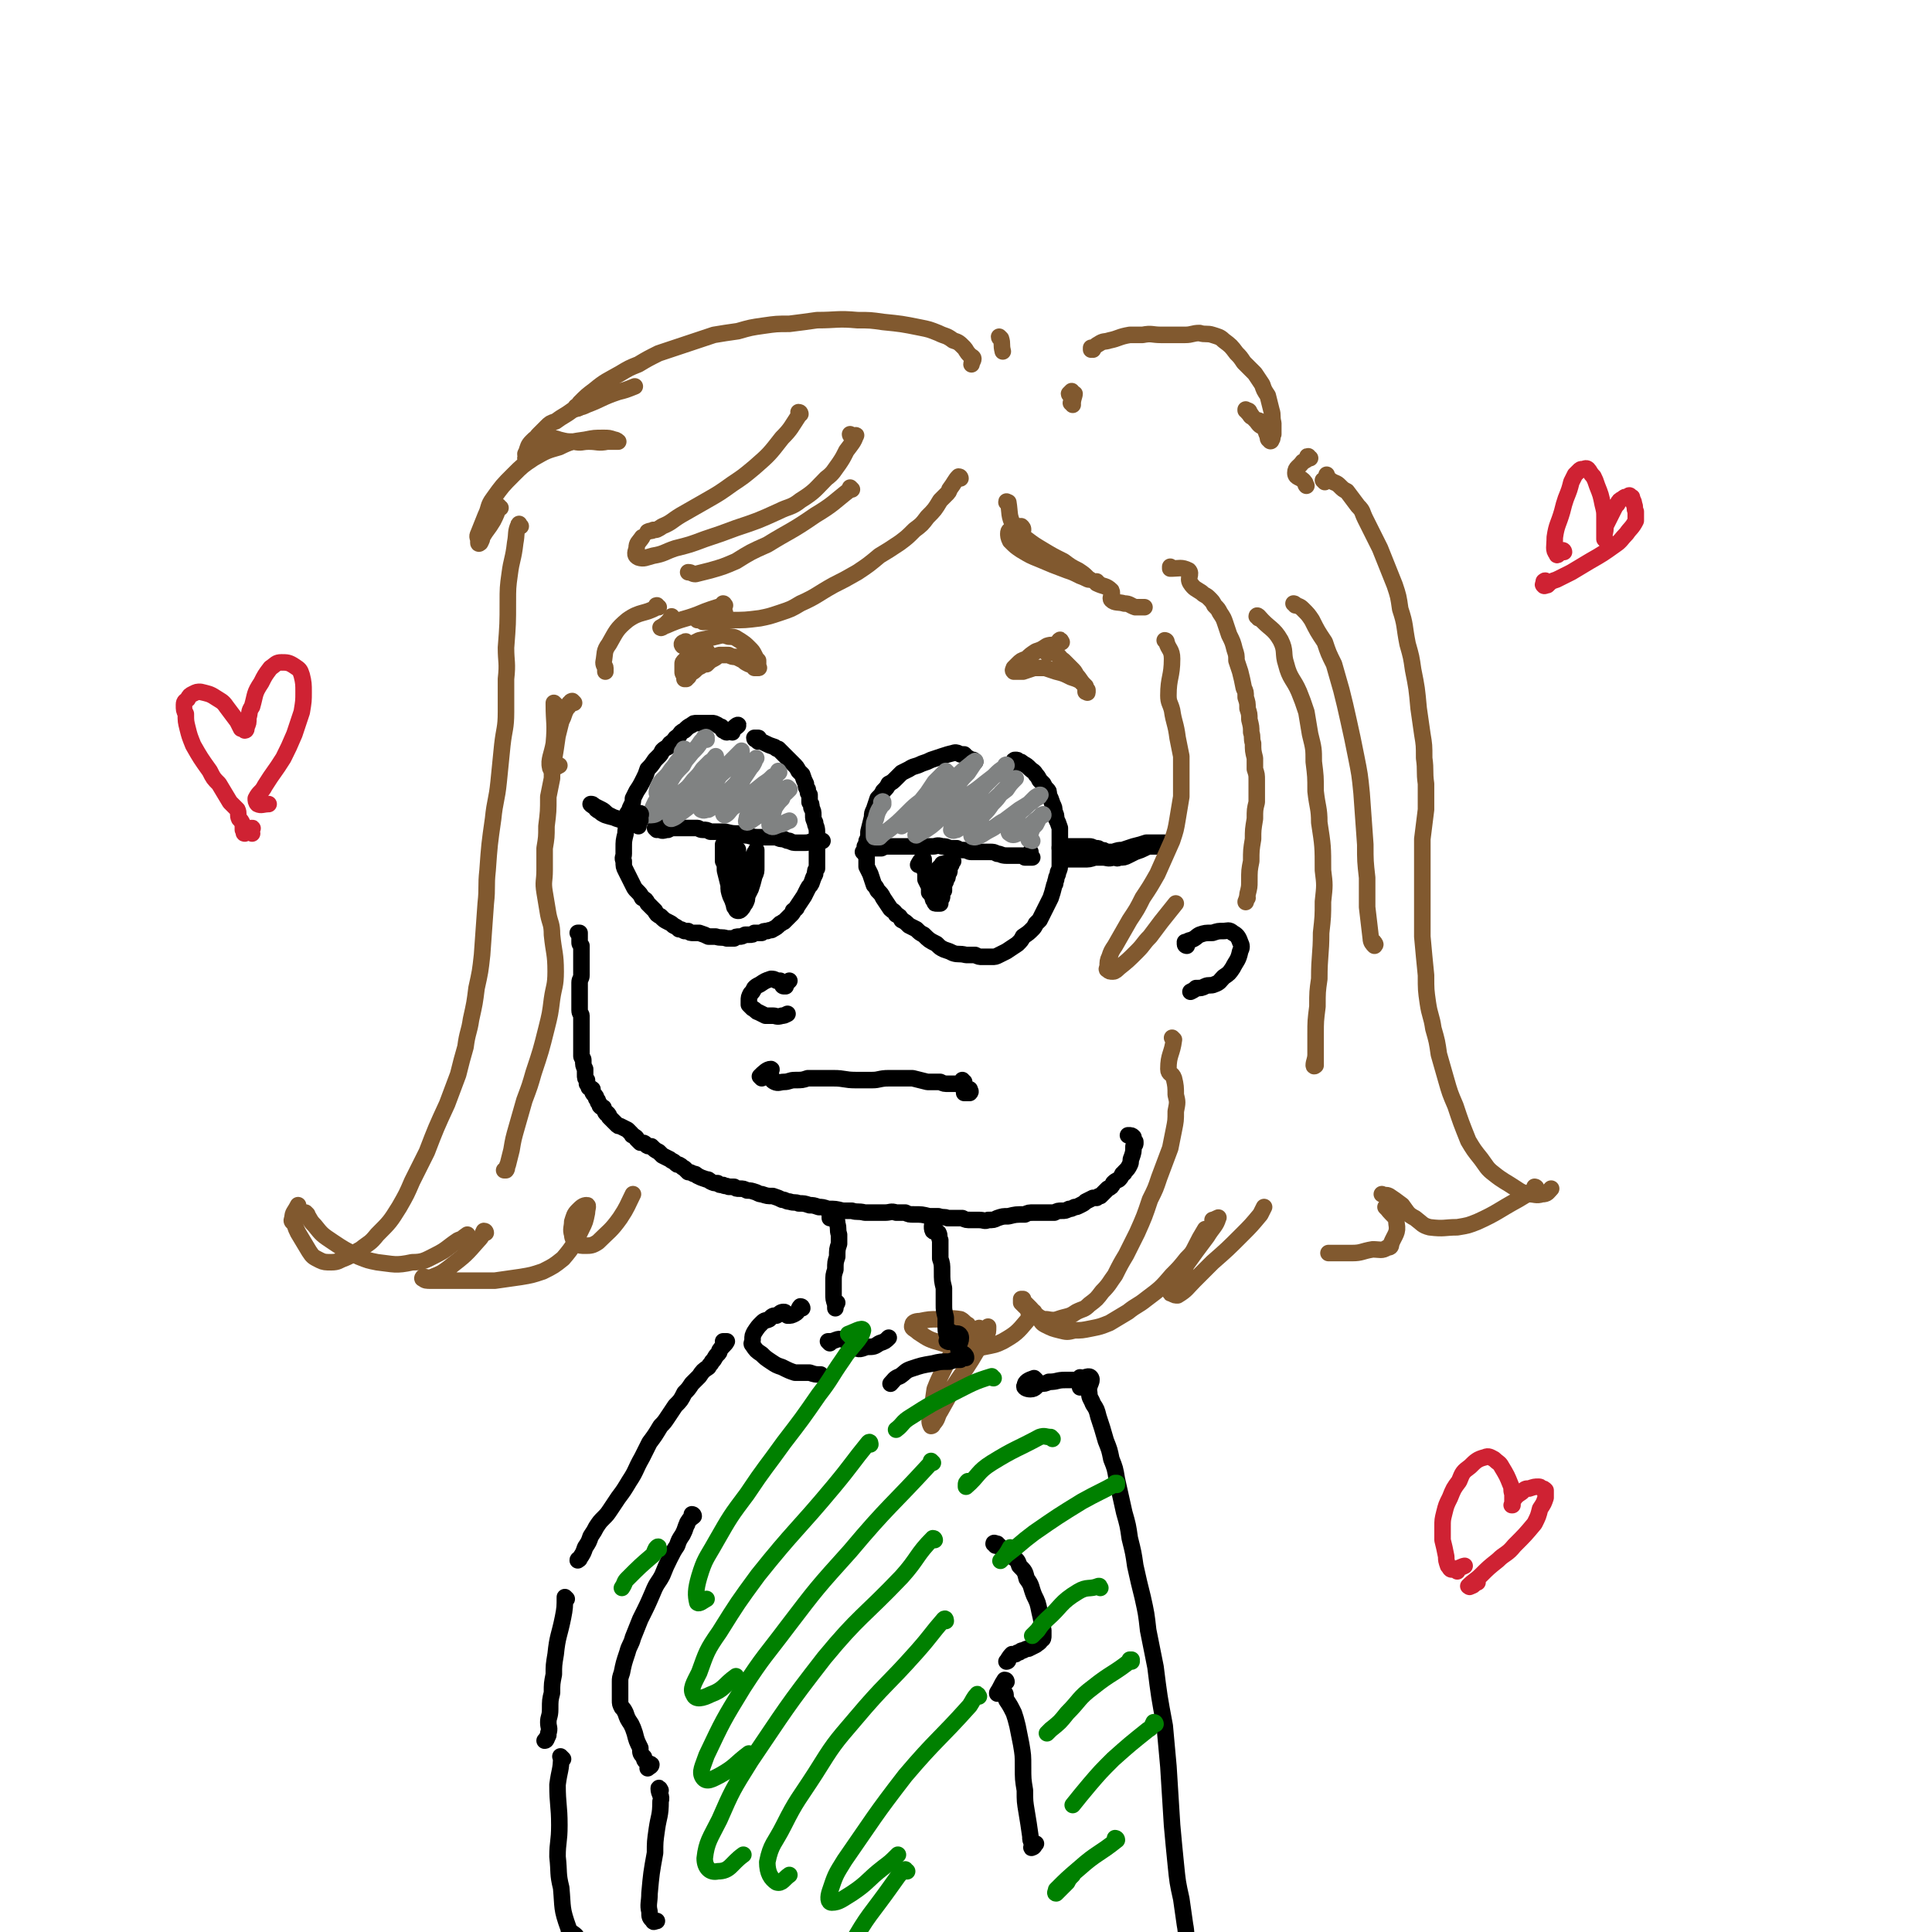 <svg viewBox='0 0 1050 1050' version='1.1' xmlns='http://www.w3.org/2000/svg' xmlns:xlink='http://www.w3.org/1999/xlink'><g fill='none' stroke='rgb(0,0,0)' stroke-width='9' stroke-linecap='round' stroke-linejoin='round'><path d='M530,414c0,0 -1,-1 -1,-1 0,0 0,0 0,0 0,0 0,0 0,0 -1,1 -1,1 -1,0 -1,0 -1,0 -1,0 -1,-1 0,-1 -1,-1 -1,-1 -1,-1 -2,-2 -1,0 -1,0 -2,0 -2,-1 -2,-1 -3,-1 -4,1 -4,1 -7,2 -3,1 -3,1 -6,2 -2,1 -2,1 -5,2 -4,2 -4,1 -7,3 -2,1 -2,1 -4,2 -2,2 -2,2 -3,3 -2,2 -2,2 -4,3 -1,2 -1,2 -3,4 -1,2 -1,2 -3,4 -1,3 -1,3 -2,6 -1,2 -1,2 -1,4 -1,4 -1,4 -2,8 0,3 0,3 -1,5 0,3 0,3 0,5 -1,2 -1,2 0,4 0,3 0,3 0,5 1,2 1,2 2,4 1,3 1,3 2,6 1,1 1,1 2,3 2,2 2,2 3,4 2,3 2,3 4,6 1,1 2,1 3,3 2,1 2,1 3,3 2,1 2,1 4,3 2,1 2,1 4,2 2,2 2,2 4,3 3,3 3,3 7,5 2,2 2,2 4,3 3,1 3,1 5,2 3,1 3,0 7,1 2,0 2,0 5,0 2,1 2,1 4,1 2,0 2,0 5,0 2,0 2,0 4,-1 2,-1 2,-1 4,-2 3,-2 3,-2 6,-4 2,-2 2,-2 3,-4 3,-2 3,-2 5,-4 1,-1 1,-1 2,-3 1,-1 1,-1 2,-2 1,-2 1,-2 2,-4 1,-2 1,-2 2,-4 1,-2 1,-2 2,-4 1,-3 1,-3 2,-7 1,-1 0,-1 1,-3 0,-2 1,-2 1,-4 1,-2 1,-2 1,-5 0,-2 0,-2 0,-4 0,-2 0,-2 0,-4 0,-2 0,-2 0,-4 0,-2 0,-2 0,-4 0,-1 0,-1 0,-3 -1,-3 -1,-3 -2,-5 0,-2 0,-2 -1,-4 0,-2 0,-2 -1,-4 -1,-3 -1,-3 -2,-5 0,-2 0,-2 -1,-3 -1,-1 -1,-1 -2,-3 -1,-1 -1,-1 -2,-2 -1,-2 -1,-2 -2,-3 -1,-2 -2,-2 -3,-3 -2,-2 -2,-2 -4,-3 -1,-1 -1,-1 -2,-1 -1,-1 -1,-1 -2,-1 -1,0 -1,0 -1,1 0,0 1,-1 1,-1 1,1 0,1 0,2 '/><path d='M471,461c0,0 0,0 -1,-1 0,0 1,1 1,1 0,1 -2,2 -2,2 2,0 3,-1 5,-2 1,0 1,0 3,0 1,0 1,0 2,0 2,-1 2,-1 4,-1 1,0 1,0 3,0 1,0 1,0 3,0 3,0 3,0 6,0 2,0 2,0 4,0 4,0 4,0 8,0 2,0 2,-1 5,0 2,0 2,0 4,1 2,0 2,0 4,0 2,1 2,1 4,1 2,0 2,1 4,1 2,0 2,0 4,0 3,0 3,0 6,0 2,0 2,0 4,1 2,0 2,1 5,1 1,0 1,0 2,0 2,0 2,0 3,0 1,0 1,0 3,0 1,0 1,0 2,1 1,0 1,0 2,0 1,0 1,0 2,0 0,0 0,0 0,0 -1,0 -1,0 -1,0 0,-1 0,-2 0,-3 '/><path d='M502,468c0,0 -1,-1 -1,-1 -1,1 -2,3 -2,3 1,0 1,-2 3,-3 0,0 0,0 0,0 0,0 0,0 0,1 0,0 0,0 0,1 0,1 -1,1 0,1 0,1 0,1 0,2 1,2 1,2 1,3 0,1 0,1 0,3 1,2 1,2 2,4 0,2 0,2 0,3 1,1 1,1 2,3 0,1 0,1 1,2 0,1 0,1 1,1 0,0 0,0 1,0 0,0 0,0 1,0 0,0 0,-1 0,-1 0,-1 0,-1 0,-1 1,-1 1,-1 1,-2 0,-2 0,-2 1,-3 0,-1 0,-1 0,-2 0,-1 0,-1 1,-3 0,0 0,0 0,-1 1,-1 1,-1 1,-2 0,-1 0,-1 0,-1 1,-1 1,-1 1,-2 0,-1 0,-1 0,-2 0,0 0,0 1,-1 0,0 0,0 0,0 0,-1 0,-1 1,-2 '/><path d='M515,470c0,0 0,-1 -1,-1 -2,1 -3,2 -4,4 0,1 0,2 1,3 1,1 2,-1 3,0 0,0 0,0 0,1 0,0 0,0 0,0 0,0 0,0 0,0 -1,0 -1,-1 -1,-1 0,-1 0,-1 0,-2 0,-1 0,-1 0,-2 0,-1 0,-1 0,-2 -1,0 -1,-1 -1,0 -1,1 -1,1 -2,2 -1,2 -1,2 -2,3 0,2 0,2 -1,3 0,0 0,0 0,0 1,-1 1,-1 1,-2 0,0 0,0 -1,0 '/><path d='M398,398c0,0 -1,0 -1,-1 2,-1 5,-3 4,-3 -1,0 -3,3 -6,4 -1,0 -1,-1 -2,-1 0,-1 0,-1 -1,-2 -1,0 -1,0 -2,-1 -2,-1 -2,-1 -3,-1 -2,0 -2,0 -3,0 -3,0 -3,0 -5,0 -2,0 -2,0 -3,1 -2,1 -2,1 -4,3 -2,1 -2,1 -3,3 -2,1 -2,1 -3,3 -2,1 -2,1 -3,3 -2,1 -2,1 -3,2 -1,2 -1,2 -2,3 -1,1 -1,1 -2,2 -2,3 -2,3 -4,5 -1,3 -1,3 -2,5 -2,4 -2,4 -4,7 -1,2 -1,2 -2,4 0,2 0,2 -1,4 -1,2 -1,2 -1,5 -1,2 -1,2 -1,5 -1,3 -1,3 -1,5 -1,4 -1,4 -1,8 0,1 0,1 0,3 0,2 -1,2 0,4 0,3 0,3 1,5 1,2 1,2 2,4 1,2 1,2 2,4 1,2 1,2 2,3 2,2 2,2 3,4 2,1 2,1 3,3 2,2 2,2 4,4 1,2 1,2 3,3 2,2 2,2 4,3 2,1 2,1 3,2 2,1 2,1 3,2 1,0 1,0 3,1 1,0 1,0 2,0 1,1 1,1 3,1 1,0 1,0 3,0 3,1 3,1 5,2 2,0 2,0 4,0 3,1 3,0 6,1 2,0 2,0 4,0 1,-1 1,-1 3,-1 1,0 1,0 3,-1 1,0 1,0 2,0 2,0 2,0 3,-1 2,0 2,0 4,0 1,-1 1,-1 3,-1 2,-1 2,0 3,-1 2,-1 2,-1 4,-3 1,0 1,-1 2,-1 1,-1 1,-1 2,-2 1,-1 1,-1 2,-2 1,-1 1,-1 1,-2 1,-1 2,-1 2,-2 2,-3 2,-3 4,-6 1,-2 1,-2 2,-4 1,-2 1,-1 2,-3 1,-3 1,-3 2,-5 0,-2 0,-2 1,-3 0,-2 0,-2 0,-3 0,-2 0,-2 0,-4 0,-2 0,-2 0,-3 0,-2 0,-2 0,-4 0,-2 0,-2 0,-4 0,-1 0,-1 0,-2 0,-3 -1,-3 -1,-5 -1,-2 -1,-2 -1,-4 0,-2 0,-2 -1,-4 0,-2 0,-2 -1,-3 0,-2 0,-2 0,-4 -1,-1 -1,-1 -1,-3 -1,-1 -1,-1 -1,-3 -1,-2 -1,-2 -2,-5 -1,-1 -1,-1 -2,-2 -1,-2 -1,-2 -3,-4 -1,-1 -1,-1 -2,-2 -1,-1 -1,-1 -2,-2 -1,-1 -1,-1 -2,-2 -1,-1 -1,-1 -2,-2 -1,0 -1,0 -2,-1 -3,-1 -3,-1 -5,-2 -2,-1 -2,-1 -3,-1 -1,-1 -1,-1 -2,-1 0,0 -1,0 -1,-1 1,0 2,0 2,0 1,0 0,1 0,2 '/><path d='M357,451c0,0 -1,-1 -1,-1 0,0 0,0 0,0 2,0 3,-2 4,-2 1,0 -2,3 -1,3 1,1 2,0 4,0 2,-1 2,-1 3,-1 2,0 2,0 4,0 2,0 2,0 5,0 2,0 2,0 4,0 1,0 1,1 3,1 2,0 2,0 4,1 2,0 2,0 4,0 2,0 2,0 4,0 4,1 4,1 8,1 2,1 2,1 4,1 4,1 4,1 7,1 2,0 2,0 4,0 3,0 3,0 5,0 2,1 2,1 4,1 2,1 2,1 3,1 2,1 2,1 4,1 2,0 2,0 4,0 2,0 2,0 5,-1 1,0 1,0 2,0 1,0 1,0 2,0 1,0 1,0 1,0 0,0 0,0 0,0 -2,1 -2,1 -3,2 '/><path d='M395,460c0,0 -1,-1 -1,-1 0,0 0,1 1,0 1,0 3,-1 3,-1 -1,0 -3,0 -5,1 0,1 0,1 0,2 0,1 0,1 0,3 0,2 0,2 0,4 1,2 1,2 1,5 1,4 1,4 2,8 0,3 0,3 1,6 1,2 1,2 2,5 0,1 0,1 1,2 0,1 1,1 1,1 1,0 1,0 2,-1 1,-1 1,-2 2,-3 1,-2 1,-2 1,-4 1,-2 1,-2 2,-4 1,-3 1,-3 2,-7 1,-2 1,-2 1,-5 0,-2 0,-2 0,-4 0,-1 0,-1 0,-3 0,0 0,0 0,-1 0,0 0,-1 0,-1 0,1 -1,1 -1,2 -1,2 -1,2 -2,4 -2,5 -2,5 -4,9 -1,3 -1,3 -2,6 -1,1 0,1 -1,3 -1,0 -1,1 -2,1 0,-1 0,-1 0,-2 0,-2 0,-2 0,-3 0,-3 0,-3 0,-5 1,-5 1,-5 1,-10 0,-2 0,-2 1,-4 0,-1 0,-2 0,-1 0,0 0,1 -1,2 0,3 0,3 -1,5 -1,3 -1,3 -2,6 0,1 -1,2 0,3 0,1 1,0 1,0 2,-2 2,-2 3,-4 '/></g>
<g fill='none' stroke='rgb(128,130,130)' stroke-width='9' stroke-linecap='round' stroke-linejoin='round'><path d='M373,408c-1,-1 -1,-1 -1,-1 -1,0 0,0 0,0 0,1 -1,1 -1,2 -1,0 0,-1 0,-1 1,0 1,1 0,2 0,1 -1,1 -2,3 -2,2 -2,3 -4,5 -2,3 -2,3 -4,5 -2,2 -2,2 -3,4 -1,2 -1,3 -1,4 0,0 1,-1 1,-1 2,-1 2,-1 3,-2 2,-2 2,-2 3,-4 1,-1 1,-1 1,-1 '/><path d='M384,402c-1,0 -1,-1 -1,-1 -1,0 0,0 0,0 0,0 1,-1 1,0 -1,0 -2,1 -3,2 -2,3 -2,3 -5,6 -3,4 -3,3 -5,7 -4,4 -4,4 -7,9 -2,3 -2,3 -5,7 -3,4 -3,4 -5,9 -1,1 -1,2 -1,2 1,0 3,0 4,-1 3,-2 3,-2 6,-4 4,-3 4,-4 7,-7 4,-3 4,-3 7,-7 3,-3 3,-3 5,-6 2,-2 2,-2 4,-4 2,-1 1,-1 3,-2 0,-1 0,-1 0,-1 -1,1 -1,2 -3,3 -3,4 -2,4 -5,8 -3,3 -3,3 -5,7 -3,3 -3,3 -5,6 -2,3 -2,3 -4,6 -1,1 -2,1 -2,3 0,1 -1,1 0,1 3,-1 3,-2 6,-4 4,-3 4,-3 7,-6 4,-4 4,-4 8,-8 5,-6 6,-6 11,-11 2,-2 2,-2 4,-5 1,-1 1,-1 2,-2 0,-1 0,-1 0,-1 -1,1 -2,2 -3,3 -2,2 -2,2 -4,4 -4,5 -4,5 -7,10 -3,4 -3,4 -5,7 -1,3 -1,3 -3,7 0,1 0,1 0,1 2,1 2,0 4,0 2,-1 2,-2 4,-3 2,-2 2,-2 5,-5 3,-3 3,-3 6,-6 2,-3 2,-3 5,-6 2,-3 2,-3 5,-6 0,-1 1,-2 1,-2 0,0 -1,1 -1,2 -1,2 -1,2 -2,3 -2,3 -2,3 -4,6 -2,4 -2,4 -4,7 -2,4 -2,4 -5,7 -1,2 -1,2 -2,4 0,1 0,2 1,2 2,-1 2,-2 4,-4 3,-2 3,-2 6,-4 6,-5 6,-5 11,-9 3,-2 3,-2 5,-4 2,-1 2,-1 3,-2 1,0 0,-1 0,-1 -1,2 -1,2 -2,4 -2,3 -2,3 -4,5 -4,5 -4,5 -7,11 -2,2 -2,2 -4,5 0,1 -1,3 0,3 1,0 2,-1 5,-3 3,-2 3,-2 5,-4 3,-3 3,-3 6,-5 2,-2 2,-2 5,-4 1,-1 1,-1 2,-2 0,0 -1,-1 -1,-1 -1,2 -2,3 -3,6 -2,2 -2,2 -4,5 -1,3 -1,4 -2,7 -1,2 -1,3 0,3 1,1 2,0 5,-1 2,0 2,-1 5,-2 '/><path d='M480,437c0,0 -1,-1 -1,-1 0,0 1,-1 1,0 -2,4 -3,4 -4,9 -1,2 -1,2 -1,5 0,2 0,2 0,4 0,1 0,1 1,1 1,0 1,0 2,0 2,-2 2,-2 5,-4 5,-4 5,-4 10,-9 4,-4 4,-4 8,-7 5,-5 5,-4 9,-9 2,-2 2,-2 3,-3 1,-1 2,-2 2,-3 0,0 -1,-1 -1,-1 -1,1 -1,1 -2,2 -2,2 -2,2 -4,4 -2,3 -2,3 -4,6 -4,5 -4,5 -8,10 -3,3 -3,3 -4,5 -1,2 -2,3 -2,3 0,0 1,-1 2,-1 2,-2 2,-2 4,-4 3,-3 3,-3 6,-6 4,-4 4,-4 9,-7 4,-4 4,-4 8,-8 4,-4 4,-4 9,-8 1,-1 1,-1 2,-1 0,-1 0,0 0,0 -2,3 -2,3 -4,6 -3,3 -3,3 -6,7 -4,4 -4,4 -8,9 -4,5 -4,5 -8,10 -3,3 -3,3 -5,7 -1,0 -2,1 -1,1 3,-2 4,-2 8,-5 5,-4 4,-4 9,-8 5,-4 5,-4 10,-8 8,-5 7,-5 15,-11 3,-2 3,-2 6,-5 0,0 1,-1 1,-1 0,-1 -1,0 -1,1 -3,2 -3,2 -5,4 -3,3 -3,3 -6,6 -5,6 -5,6 -10,12 -3,4 -3,3 -5,7 -2,3 -3,4 -3,5 1,1 2,0 3,0 3,-2 3,-2 6,-4 3,-3 3,-3 7,-6 3,-3 3,-3 7,-6 3,-3 3,-3 7,-6 2,-3 2,-3 5,-6 0,0 0,0 0,0 -1,0 -1,1 -2,2 -3,3 -3,3 -6,6 -2,3 -2,3 -5,6 -2,3 -2,3 -5,6 -2,4 -2,4 -4,7 -1,2 -2,2 -2,4 0,1 1,1 2,1 4,-1 4,-2 8,-4 4,-2 4,-3 8,-5 4,-3 4,-3 8,-6 5,-3 5,-3 9,-6 2,-1 2,-1 2,-2 1,0 0,0 0,0 -2,1 -2,1 -3,2 -2,2 -2,2 -4,4 -2,2 -3,2 -5,5 -2,3 -2,3 -4,7 -1,1 -1,3 0,3 1,1 2,1 4,0 3,-1 3,-2 6,-4 2,-1 2,-2 5,-4 1,-1 1,-1 2,-2 1,0 1,-1 1,0 -1,0 -1,0 -2,1 -1,2 -1,2 -2,4 -2,2 -2,2 -3,5 0,1 -1,2 -1,3 0,1 1,0 2,1 '/></g>
<g fill='none' stroke='rgb(0,0,0)' stroke-width='9' stroke-linecap='round' stroke-linejoin='round'><path d='M578,467c-1,-1 -1,-1 -1,-1 0,-1 0,0 0,0 0,1 -1,1 0,2 1,0 1,-1 3,-1 1,0 1,0 2,0 2,0 2,0 3,0 2,0 2,0 4,0 3,0 3,0 6,-1 2,0 2,0 4,0 3,0 3,1 6,0 2,0 2,1 3,0 3,0 3,0 5,-1 2,-1 2,-1 4,-2 3,-1 3,-1 5,-2 2,-1 2,-1 4,-1 1,0 1,0 3,0 1,-1 1,0 3,-1 0,0 1,0 1,0 0,0 0,0 0,0 0,0 0,0 0,-1 0,0 0,0 0,0 0,0 0,0 0,0 -1,0 -1,0 -1,0 -1,0 -1,0 -1,0 -1,0 -1,0 -1,0 -2,0 -2,0 -4,0 -1,0 -1,0 -3,0 -3,1 -3,1 -7,2 -3,1 -3,1 -6,2 -2,0 -2,0 -5,1 -2,0 -2,0 -4,0 -1,-1 -1,-1 -3,-1 -1,-1 -1,-1 -2,-1 -2,0 -2,-1 -4,-1 -1,0 -1,0 -2,0 -1,0 -1,0 -3,0 -2,0 -2,0 -4,0 -1,0 -1,0 -3,0 -1,0 -1,0 -2,0 -1,0 -1,0 -1,0 0,0 0,0 0,0 -1,0 -1,0 -1,1 '/><path d='M342,443c0,0 -1,-1 -1,-1 0,0 0,0 0,0 4,1 5,0 7,0 1,1 -1,2 -1,3 0,0 1,0 1,0 0,0 0,1 0,1 0,0 0,0 -1,0 -1,0 -1,0 -2,0 -2,0 -2,0 -4,0 -3,-1 -3,-1 -5,-1 -3,-1 -4,-1 -7,-2 -2,-1 -2,-1 -3,-2 -2,-1 -2,-1 -3,-3 -1,0 -1,0 -2,-1 0,0 0,0 0,0 0,0 0,0 0,0 1,0 1,0 2,1 2,1 2,1 4,2 2,1 2,2 4,3 4,2 4,2 8,3 4,1 4,-1 7,0 1,0 1,1 1,3 '/><path d='M427,536c-1,-1 -2,-1 -1,-1 1,-1 3,-2 3,-2 0,0 -2,2 -3,3 -1,0 -1,-1 -1,-2 0,0 0,0 -1,-1 -1,0 -1,0 -2,0 -1,-1 -2,-1 -3,-1 -3,1 -3,1 -6,3 -2,1 -2,1 -3,2 -1,2 -1,2 -2,3 -1,2 -1,2 -1,4 0,1 0,1 0,2 1,1 1,1 2,2 2,1 2,2 3,2 2,1 2,1 4,2 2,0 2,0 4,0 2,0 2,1 5,0 1,0 1,0 3,-1 '/><path d='M414,586c0,0 -1,-1 -1,-1 2,-2 4,-4 6,-4 1,0 -1,2 0,3 0,2 0,3 2,4 2,1 3,0 5,0 3,0 3,-1 6,-1 4,0 4,0 7,-1 4,0 4,0 7,0 4,0 4,0 7,0 6,0 6,1 12,1 4,0 4,0 9,0 4,0 4,-1 9,-1 6,0 6,0 13,0 4,1 4,1 8,2 3,0 3,0 7,0 2,1 2,1 5,1 2,0 2,0 4,0 1,0 1,1 2,0 1,0 1,0 1,-1 0,0 0,0 1,0 0,0 0,0 0,0 -1,0 -1,1 -1,0 0,0 0,0 0,0 0,0 0,0 0,-1 0,0 0,0 0,0 0,1 0,1 0,2 0,2 0,2 1,3 0,1 0,1 0,2 1,0 2,0 3,0 1,-1 0,-1 0,-2 '/><path d='M315,508c0,0 -1,-1 -1,-1 0,0 0,0 0,0 1,0 1,0 1,0 0,1 0,1 0,2 0,1 0,1 0,3 0,1 0,1 1,2 0,2 0,2 0,4 0,2 0,2 0,4 0,2 0,2 0,4 0,2 0,2 0,4 0,2 -1,2 -1,4 0,3 0,3 0,6 0,2 0,2 0,3 0,3 0,3 0,6 0,2 1,2 1,3 0,2 0,2 0,4 0,2 0,2 0,4 0,2 0,2 0,3 0,2 0,2 0,4 0,2 0,2 0,4 0,1 0,1 0,3 0,1 1,1 1,2 0,3 0,3 1,5 0,2 0,2 0,3 0,2 0,2 1,3 0,1 0,1 0,2 1,1 1,1 1,2 1,1 1,0 2,1 0,2 0,2 1,3 1,1 1,1 1,2 1,1 1,1 1,2 1,1 1,1 1,2 1,1 1,1 2,1 0,1 0,1 1,2 0,1 0,1 1,1 1,1 1,1 1,2 1,1 1,1 2,2 1,1 1,1 2,2 1,1 1,1 2,1 2,1 2,1 4,2 1,1 1,1 2,2 1,1 0,1 1,1 1,1 2,1 2,2 1,1 1,1 2,2 2,0 2,0 3,1 1,1 1,1 3,1 2,2 2,2 4,3 1,1 1,1 2,2 2,1 2,1 4,2 1,1 2,1 3,2 1,1 1,1 2,1 2,1 1,1 3,2 1,1 1,1 2,2 1,0 1,0 3,1 1,0 1,0 2,1 2,1 2,1 5,2 1,0 1,0 2,1 2,1 2,1 4,1 1,1 1,1 3,1 1,1 1,0 3,1 1,0 1,0 3,0 1,1 1,1 3,1 2,0 2,0 4,1 2,0 2,0 5,1 2,1 2,1 3,1 3,1 3,1 6,1 3,1 3,1 5,2 2,0 2,1 4,1 3,1 3,0 5,1 3,0 3,0 6,1 2,0 2,0 5,1 2,0 2,0 5,1 4,0 4,0 8,1 2,0 2,0 5,0 3,1 3,0 7,1 3,0 3,0 5,0 3,0 3,0 6,0 3,0 3,-1 6,0 2,0 2,0 5,0 2,1 2,1 5,1 4,0 4,0 8,1 2,0 2,0 5,0 3,1 3,0 5,1 4,0 4,0 8,0 2,1 2,1 5,1 2,0 2,0 4,0 3,0 3,1 5,0 3,0 3,0 5,-1 3,-1 3,-1 6,-1 4,-1 4,-1 9,-1 2,-1 2,-1 5,-1 3,0 3,0 5,0 3,0 3,0 6,0 2,-1 2,-1 4,-1 2,0 2,0 4,-1 1,0 1,0 3,-1 1,0 1,0 3,-1 2,-1 2,-1 3,-2 2,-1 2,-1 4,-2 1,0 1,0 2,0 1,-1 1,-1 2,-1 1,-1 1,-1 2,-2 1,-1 1,-1 2,-2 2,-1 2,-1 3,-3 1,-1 1,-1 3,-2 1,-1 1,-1 2,-3 1,-1 1,0 1,-1 2,-2 2,-2 3,-4 1,-2 0,-2 1,-4 1,-3 1,-3 1,-6 1,-1 1,-1 1,-2 0,-1 0,-1 -1,-1 0,-1 0,-1 0,-2 -1,-1 -1,-1 -3,-1 '/><path d='M645,514c0,0 -1,0 -1,-1 0,0 1,0 1,-1 0,0 -1,0 -1,0 1,0 2,-1 3,-1 3,-1 3,-2 5,-3 3,-1 3,-1 7,-1 3,-1 3,-1 6,-1 2,0 3,-1 5,1 2,1 3,2 4,5 1,2 1,3 0,5 -1,5 -2,5 -4,9 -2,3 -2,3 -5,5 -2,2 -2,3 -5,4 -2,1 -3,0 -5,1 -2,1 -2,1 -5,1 -1,1 -1,1 -3,2 '/></g>
<g fill='none' stroke='rgb(129,89,47)' stroke-width='9' stroke-linecap='round' stroke-linejoin='round'><path d='M373,350c0,-1 0,-2 -1,-1 -1,0 -2,1 -1,2 1,0 2,-1 5,-1 2,-1 2,-1 4,-2 5,-1 5,-1 9,-2 4,-1 4,-1 7,0 4,0 4,1 6,2 3,2 3,2 5,4 2,2 2,2 3,4 1,2 1,2 2,3 0,2 0,2 0,3 0,1 1,1 0,1 0,0 0,0 0,0 -1,0 -1,0 -2,0 0,0 0,-1 -1,-1 -1,-1 -1,-1 -2,-1 -2,-1 -2,-1 -3,-2 -2,-1 -2,-1 -4,-2 -2,0 -2,0 -4,-1 -3,0 -3,0 -5,0 -1,0 -1,1 -3,2 -2,1 -2,1 -4,3 -2,0 -2,0 -3,1 -2,1 -2,1 -3,2 -1,1 -1,1 -3,2 -1,1 0,1 -1,2 -1,0 -1,0 -1,1 0,0 -1,0 -1,0 0,-1 0,-1 0,-2 -1,-1 -1,-1 -1,-2 0,-2 0,-2 0,-4 0,-1 0,-1 1,-2 1,-1 1,-1 2,-1 2,-2 2,-2 4,-2 3,-1 4,-2 6,-2 1,0 0,1 0,2 '/><path d='M577,349c0,0 -1,-2 -1,-1 -1,0 0,1 -1,2 -3,1 -3,0 -6,1 -3,2 -3,2 -6,3 -3,2 -3,2 -5,4 -3,1 -3,1 -5,3 -1,1 -1,1 -2,2 0,1 -1,1 0,2 0,0 1,0 2,0 1,0 1,0 3,0 3,-1 3,-1 6,-2 3,0 3,0 6,0 3,1 3,1 6,2 4,1 4,1 8,3 3,1 3,1 5,2 1,1 1,1 3,3 0,1 0,1 1,2 0,1 0,1 0,1 0,0 0,0 0,0 0,1 0,0 -1,0 0,-1 0,-1 0,-1 0,-2 0,-2 -1,-3 -2,-2 -2,-3 -4,-5 -1,-2 -1,-2 -3,-4 -2,-2 -2,-2 -4,-4 -3,-2 -2,-3 -5,-4 -2,-1 -2,0 -4,0 '/><path d='M522,260c0,0 0,-1 -1,-1 -2,2 -2,3 -5,7 0,0 0,1 -1,2 -2,2 -2,2 -4,4 -3,5 -3,5 -7,9 -3,4 -3,4 -7,7 -4,4 -4,4 -8,7 -6,4 -6,4 -11,7 -6,5 -6,5 -12,9 -7,4 -7,4 -13,7 -9,5 -9,6 -18,10 -5,3 -5,3 -11,5 -6,2 -6,2 -11,3 -8,1 -8,1 -16,1 -4,1 -4,1 -9,1 -3,0 -3,0 -6,0 -1,-1 -1,-1 -3,-1 0,0 0,0 0,0 1,0 1,-1 2,-1 4,0 4,1 8,0 2,0 2,-1 5,-3 '/><path d='M394,329c0,0 -1,-1 -1,-1 0,0 1,0 0,1 -6,2 -7,2 -14,5 -8,3 -8,2 -17,6 -1,0 -3,2 -3,1 0,0 2,-1 3,-2 2,-2 2,-2 3,-4 0,0 0,0 0,0 '/><path d='M358,330c-1,0 -1,0 -1,-1 -1,0 0,1 0,1 -7,4 -9,2 -16,7 -6,5 -6,6 -10,13 -3,4 -2,5 -3,10 0,2 1,2 1,3 0,1 0,1 0,2 '/><path d='M283,286c-1,-1 -1,-2 -1,-1 -2,4 -1,5 -2,10 -1,9 -2,9 -3,17 -1,7 -1,8 -1,15 0,12 0,12 -1,25 0,8 1,8 0,17 0,9 0,9 0,18 0,9 -1,9 -2,18 -1,10 -1,10 -2,20 -1,10 -2,10 -3,20 -2,14 -2,14 -3,28 -1,9 0,9 -1,18 -1,14 -1,14 -2,28 -1,9 -1,9 -3,18 -1,8 -1,8 -3,17 -1,7 -2,7 -3,15 -2,7 -2,7 -4,15 -3,8 -3,8 -6,16 -6,13 -6,13 -11,26 -4,8 -4,8 -8,16 -3,7 -3,7 -7,14 -5,8 -5,8 -12,15 -4,5 -4,4 -9,8 -4,2 -4,3 -9,5 -3,1 -3,2 -7,2 -3,0 -4,0 -6,-1 -4,-2 -4,-2 -6,-5 -3,-5 -3,-5 -6,-10 -1,-2 -1,-2 -2,-5 -1,-1 -2,-1 -1,-3 0,-3 1,-3 3,-7 '/><path d='M167,660c0,0 -1,-1 -1,-1 0,0 0,0 0,0 3,4 2,4 5,7 4,5 4,5 10,9 6,4 6,4 14,8 5,2 5,2 10,3 9,1 10,2 19,0 6,0 7,-1 13,-4 6,-3 6,-4 12,-8 3,-1 2,-1 5,-3 '/><path d='M264,670c0,0 0,-1 -1,-1 -1,2 -1,3 -3,5 -7,8 -7,8 -16,15 -4,3 -4,3 -9,5 -2,1 -3,0 -5,0 0,0 -1,1 0,1 1,1 2,1 4,1 5,0 5,0 10,0 6,0 6,0 11,0 7,0 7,0 14,0 7,-1 7,-1 14,-2 6,-1 6,-1 12,-3 6,-3 6,-3 11,-7 6,-7 6,-8 10,-16 2,-4 2,-4 3,-9 0,-2 1,-4 0,-4 -2,0 -3,1 -5,3 -2,2 -2,3 -3,6 0,3 -1,4 0,7 0,2 1,3 2,5 2,1 3,1 5,1 3,0 4,0 7,-2 6,-6 7,-6 12,-13 4,-6 4,-7 7,-13 '/><path d='M272,276c-1,0 -1,-1 -1,-1 -1,0 0,0 0,0 -1,4 -1,4 -3,8 -3,5 -3,4 -6,9 0,1 0,1 -1,3 0,0 -1,1 -1,0 0,0 0,0 0,-1 0,-2 -1,-2 0,-4 2,-5 2,-5 4,-10 2,-4 1,-5 4,-9 5,-7 5,-7 11,-13 5,-5 5,-5 11,-9 7,-4 7,-4 14,-6 6,-3 7,-3 14,-4 5,-1 5,-1 10,-1 3,0 3,0 6,1 1,0 2,1 2,1 0,0 -1,0 -2,0 -2,0 -2,0 -4,0 -5,1 -5,0 -10,0 -4,0 -4,1 -8,0 -4,0 -4,0 -8,-1 -3,-1 -3,-1 -6,-1 -3,-1 -3,-1 -5,0 -2,0 -2,0 -4,2 -2,2 -2,3 -3,6 -1,1 0,1 0,3 0,0 -1,0 0,0 0,-1 0,-1 0,-2 1,-2 1,-2 2,-3 0,-2 0,-2 2,-3 1,-2 1,-3 3,-5 2,-2 2,-2 4,-4 2,-2 2,-2 5,-3 4,-3 5,-3 9,-6 4,-2 4,-1 8,-3 8,-3 8,-4 17,-7 4,-1 4,-1 9,-3 '/><path d='M314,222c0,0 0,-1 -1,-1 0,0 1,1 1,0 1,0 0,-1 1,-2 4,-4 4,-4 8,-7 6,-5 7,-5 14,-9 5,-3 5,-3 10,-5 5,-3 5,-3 11,-6 9,-3 9,-3 18,-6 6,-2 6,-2 12,-4 6,-1 6,-1 13,-2 7,-2 7,-2 14,-3 7,-1 7,-1 14,-1 8,-1 8,-1 15,-2 11,0 11,-1 22,0 7,0 7,0 14,1 10,1 10,1 20,3 5,1 5,1 10,3 4,2 4,1 8,4 3,1 3,1 6,4 1,1 1,2 3,4 1,1 2,1 2,2 0,1 -1,2 -1,3 '/><path d='M544,184c0,0 -1,0 -1,-1 0,0 1,1 1,1 1,3 0,3 1,7 '/><path d='M548,274c0,-1 -1,-1 -1,-1 0,-1 0,0 1,0 1,6 0,7 3,13 2,4 3,4 7,7 4,3 4,3 9,6 5,3 5,3 11,6 4,3 4,3 8,5 3,2 3,2 5,4 1,1 2,1 1,1 -1,0 -2,-1 -5,-2 -4,-2 -4,-2 -7,-3 -8,-3 -8,-3 -15,-6 -5,-2 -5,-2 -10,-5 -3,-2 -3,-2 -6,-5 -1,-2 -1,-3 -1,-4 0,-2 1,-2 3,-3 2,-1 2,-1 4,-1 1,1 1,1 1,2 '/><path d='M597,317c-1,0 -1,-1 -1,-1 0,0 0,1 0,1 4,2 5,1 8,4 1,2 -1,4 0,5 2,2 4,1 7,2 3,0 3,1 6,2 2,0 2,0 5,0 '/><path d='M634,349c0,0 -1,-1 -1,-1 0,0 1,0 1,1 1,4 3,4 3,9 0,10 -2,10 -2,20 0,4 1,4 2,8 1,7 2,7 3,15 1,5 1,5 2,10 0,5 0,5 0,11 0,6 0,6 0,11 -1,6 -1,6 -2,12 -1,6 -1,6 -3,12 -4,9 -4,9 -8,18 -4,7 -4,7 -8,13 -3,6 -3,6 -7,12 -4,7 -4,7 -8,14 -2,3 -2,3 -3,6 -1,2 -1,3 -1,5 0,1 -1,2 0,2 1,1 1,1 3,1 1,0 2,-1 3,-2 5,-4 5,-4 10,-9 4,-4 3,-4 7,-8 3,-4 3,-4 6,-8 4,-5 4,-5 8,-10 '/><path d='M638,565c0,0 0,0 -1,-1 0,0 1,1 1,1 -1,8 -3,8 -3,16 0,3 2,2 3,5 1,4 1,5 1,9 1,4 1,4 0,9 0,5 0,5 -1,10 -1,5 -1,5 -2,10 -3,8 -3,8 -6,16 -2,6 -2,6 -5,12 -3,9 -3,9 -7,18 -3,6 -3,6 -6,12 -3,5 -3,5 -6,11 -3,4 -3,5 -7,9 -3,4 -3,4 -7,7 -3,3 -3,2 -7,4 -3,2 -3,2 -7,3 -4,1 -4,2 -9,1 -2,0 -2,0 -4,-1 -3,-2 -3,-3 -5,-5 -2,-2 -2,-2 -3,-3 -1,-1 -1,-1 -1,-2 0,0 -1,0 -1,0 0,1 0,1 0,2 1,1 1,1 2,2 2,2 2,1 5,3 1,2 1,2 3,4 1,1 1,2 3,3 4,2 4,2 8,3 4,1 4,1 8,0 4,0 4,0 9,-1 5,-1 5,-1 10,-3 5,-3 5,-3 10,-6 5,-4 5,-3 10,-7 8,-6 8,-6 14,-13 4,-4 4,-4 8,-9 3,-3 3,-3 5,-7 2,-4 2,-4 5,-9 '/><path d='M660,664c0,0 -1,-1 -1,-1 1,0 4,-2 3,-1 -1,4 -3,5 -6,10 -6,8 -6,8 -11,15 -2,4 -2,4 -5,7 -1,2 -1,2 -2,5 -1,1 -1,1 -2,2 0,0 0,0 0,1 0,1 0,1 1,1 1,1 2,1 3,1 5,-3 5,-4 9,-8 5,-5 5,-5 10,-10 8,-7 8,-7 16,-15 5,-5 5,-5 10,-11 1,-2 1,-2 2,-4 '/><path d='M583,220c0,-1 0,-1 -1,-1 0,-1 1,0 1,0 0,-2 1,-4 1,-5 -1,-1 -3,1 -3,0 0,0 1,-1 1,-1 1,-1 0,0 0,0 '/><path d='M594,190c0,0 -1,0 -1,-1 0,0 0,1 0,1 2,-1 2,-2 4,-3 3,-2 3,-1 6,-2 5,-1 5,-2 11,-3 3,0 3,0 7,0 5,-1 5,0 10,0 3,0 3,0 6,0 4,0 4,0 7,0 4,0 4,-1 8,-1 3,1 4,0 7,1 3,1 4,1 6,3 4,3 4,3 7,7 2,2 2,2 4,5 3,3 3,3 6,6 2,3 2,3 4,6 1,3 1,3 3,6 1,4 1,4 2,8 1,3 0,3 1,7 0,3 0,3 0,6 -1,2 0,2 -1,3 0,1 -1,1 -1,0 -1,0 -1,-1 -1,-2 -2,-4 -1,-5 -3,-7 -1,-2 -3,-1 -5,-3 -2,-1 -1,-1 -3,-3 0,-1 0,0 -1,-1 0,0 0,-1 0,0 1,0 2,0 2,1 2,3 2,3 4,5 2,3 2,2 5,4 '/><path d='M712,249c-1,0 -1,-1 -1,-1 -1,0 0,0 0,1 -1,1 -1,1 -3,2 -2,3 -4,3 -4,6 0,3 3,2 5,5 1,1 0,1 1,2 '/><path d='M720,262c0,0 -1,-1 -1,-1 0,0 1,1 1,1 1,-2 1,-3 1,-4 0,0 0,1 0,1 1,1 1,1 2,2 3,2 3,1 5,3 2,2 2,2 4,3 3,4 3,4 6,8 3,3 2,3 4,7 2,4 2,4 4,8 2,4 2,4 4,8 2,5 2,5 4,10 2,5 2,5 4,10 2,6 2,6 3,13 3,9 2,9 4,19 2,7 2,7 3,14 2,10 2,10 3,21 1,7 1,7 2,14 1,6 1,6 1,13 1,7 0,7 1,14 0,7 0,7 0,14 -1,8 -1,8 -2,16 0,11 0,11 0,23 0,7 0,7 0,15 0,7 0,7 0,15 1,11 1,11 2,21 0,8 0,8 1,15 1,7 2,7 3,14 2,7 2,7 3,14 2,7 2,7 4,14 2,7 2,7 5,14 3,9 3,9 7,19 3,5 3,5 7,10 3,4 3,5 7,8 5,4 6,4 12,8 3,2 3,2 7,3 3,0 4,1 7,0 3,0 3,-1 5,-3 0,0 0,0 0,0 '/><path d='M835,646c0,0 -1,-1 -1,-1 0,0 1,0 1,1 -5,3 -5,3 -10,6 -11,6 -11,7 -22,12 -5,2 -5,2 -11,3 -7,0 -7,1 -15,0 -4,-1 -4,-2 -8,-5 -4,-2 -4,-3 -7,-7 -4,-3 -4,-3 -7,-5 -2,-1 -2,0 -4,-1 '/><path d='M754,657c0,0 0,0 -1,-1 0,0 1,1 1,1 3,4 5,4 5,8 1,5 -1,6 -3,11 0,1 0,2 -2,2 -3,2 -4,1 -8,1 -6,1 -6,2 -11,2 -6,0 -6,0 -13,0 '/><path d='M560,712c0,0 -1,-1 -1,-1 0,0 0,0 0,0 0,4 1,5 -1,7 -5,6 -6,7 -13,11 -4,2 -5,2 -10,3 -5,1 -5,1 -11,0 -6,0 -6,0 -12,-2 -7,-2 -7,-2 -13,-6 -2,-2 -4,-2 -3,-4 0,-1 1,-2 4,-2 5,-1 5,-1 10,-1 6,0 6,-1 12,0 2,1 2,2 4,3 '/><path d='M533,723c0,0 -1,-2 -1,-1 -1,0 -1,1 -3,2 -4,5 -5,4 -9,9 -5,5 -4,5 -7,11 -3,6 -3,6 -5,11 -1,7 -1,7 -2,14 -1,3 -1,4 0,6 0,0 1,0 1,-1 3,-3 2,-4 4,-7 4,-7 4,-7 7,-13 5,-8 5,-7 10,-15 4,-7 4,-6 8,-13 1,-2 1,-2 1,-5 '/></g>
<g fill='none' stroke='rgb(0,0,0)' stroke-width='9' stroke-linecap='round' stroke-linejoin='round'><path d='M452,661c0,0 -1,-1 -1,-1 0,0 0,1 0,2 1,0 1,-1 2,-1 0,1 1,1 1,1 1,1 1,2 1,3 1,3 0,3 1,6 0,3 0,3 0,5 -1,3 -1,3 -1,7 -1,3 -1,3 -1,7 -1,3 -1,3 -1,7 0,3 0,3 0,6 0,3 0,3 1,6 0,1 0,1 0,2 0,0 0,0 0,0 0,-1 0,-1 1,-3 '/><path d='M508,664c0,0 -1,-1 -1,-1 0,2 -1,4 0,6 1,1 2,0 3,1 1,2 0,2 1,4 0,5 0,5 0,10 1,3 1,3 1,7 0,5 0,5 1,9 0,4 0,4 0,9 0,3 0,3 1,7 0,3 0,3 0,6 0,3 1,3 1,6 0,0 -1,1 0,1 1,1 3,-1 4,-1 0,0 -1,0 -2,1 '/><path d='M451,730c0,0 -1,-1 -1,-1 0,0 0,0 1,0 3,0 4,-2 7,-1 3,0 3,3 6,4 3,2 4,1 7,0 4,0 4,0 7,-2 3,-1 3,-1 5,-3 '/><path d='M436,711c0,0 0,-1 -1,-1 -1,1 -1,3 -3,4 -2,1 -2,1 -4,1 -1,-1 -1,-2 -2,-2 -2,0 -2,1 -4,2 -2,0 -2,0 -4,2 -2,1 -2,0 -4,2 -2,2 -2,2 -4,5 -1,2 -1,2 -1,4 0,2 -1,2 0,3 2,3 2,3 5,5 2,2 2,2 5,4 3,2 3,2 6,3 4,2 4,2 7,3 4,0 4,0 8,0 3,1 3,1 6,1 '/><path d='M518,725c0,0 -1,-1 -1,-1 0,0 0,0 1,1 1,0 3,-1 4,1 1,3 -2,5 -1,8 0,2 2,1 3,2 1,1 1,1 1,2 -1,0 -2,0 -3,1 -3,0 -3,0 -6,1 -5,0 -5,0 -9,1 -6,1 -6,1 -12,3 -3,1 -3,2 -6,4 -3,1 -3,2 -5,4 '/><path d='M394,730c0,-1 -1,-1 -1,-1 0,0 0,0 1,0 0,0 1,0 1,0 -1,2 -2,2 -4,5 0,1 0,1 -1,2 -2,2 -1,2 -3,4 -1,2 -1,1 -2,3 -3,2 -3,2 -5,5 -2,2 -2,2 -4,4 -2,3 -2,3 -4,5 -2,4 -2,4 -5,7 -2,3 -2,3 -4,6 -2,3 -2,3 -4,5 -3,5 -3,5 -6,9 -2,4 -2,4 -4,8 -4,7 -3,7 -7,13 -3,5 -3,5 -6,9 -2,3 -2,3 -4,6 -2,3 -2,3 -4,5 -2,2 -2,2 -4,5 -1,2 -1,2 -3,5 -1,3 -1,3 -3,6 -1,3 -1,3 -3,6 0,1 -1,0 -1,1 '/><path d='M308,869c0,0 -1,-1 -1,-1 0,0 0,0 0,0 0,5 0,6 -1,11 -2,10 -3,10 -4,20 -1,6 -1,6 -1,11 -1,5 -1,5 -1,10 -1,4 -1,4 -1,9 0,4 -1,4 -1,7 0,3 1,3 0,6 0,2 -2,4 -2,4 1,0 1,-1 2,-3 '/><path d='M377,824c0,0 0,-1 -1,-1 0,0 1,0 1,1 -1,1 -2,1 -3,3 -1,1 0,1 -1,2 -1,3 -1,3 -2,5 -2,3 -2,3 -3,6 -2,3 -2,3 -4,7 -2,4 -2,4 -4,9 -2,4 -3,4 -5,9 -3,7 -3,7 -7,15 -2,5 -2,5 -4,10 -1,4 -2,4 -3,8 -2,6 -2,6 -3,11 -1,3 -1,3 -1,5 0,3 0,3 0,6 0,2 0,2 0,4 0,2 0,2 1,4 1,1 1,1 2,3 1,3 1,3 3,6 1,2 1,2 2,5 1,4 1,4 3,8 0,3 0,3 2,5 0,1 0,2 2,3 0,1 1,0 2,1 0,1 -1,1 -2,2 '/><path d='M359,973c0,0 -1,-2 -1,-1 0,3 2,4 1,7 0,8 -1,8 -2,15 -1,7 -1,7 -1,13 -2,11 -2,11 -3,22 0,5 -1,6 0,10 0,3 0,3 2,5 0,1 1,0 2,0 '/><path d='M541,840c0,-1 -1,-1 -1,-1 0,-1 1,0 2,0 0,0 0,1 1,1 1,2 2,2 4,3 2,2 2,2 3,3 3,2 3,2 4,5 3,3 3,3 4,7 3,4 2,4 4,9 2,4 2,4 3,9 1,4 1,5 2,10 0,1 0,1 0,3 0,1 0,2 -1,2 -1,2 -2,2 -3,3 -2,1 -2,1 -4,2 -1,0 -1,0 -3,1 -1,0 -1,0 -2,1 -1,0 -1,0 -2,1 -1,0 -1,0 -2,0 -2,2 -2,3 -3,4 0,0 1,0 1,-1 '/><path d='M547,914c0,0 0,-1 -1,-1 -2,3 -2,4 -4,7 0,1 0,0 0,0 1,0 2,-1 4,0 1,1 0,2 1,4 2,3 2,3 4,7 1,3 1,3 2,7 1,5 1,5 2,10 1,6 1,6 1,12 0,7 0,7 1,13 0,6 0,6 1,12 1,6 1,6 2,13 0,2 0,2 1,4 0,1 -1,3 0,2 1,0 1,-1 2,-2 '/><path d='M563,750c0,0 -1,-1 -1,-1 -3,1 -5,2 -5,4 -1,1 1,2 3,2 3,0 3,-2 5,-3 3,0 3,0 5,-1 5,0 4,-1 9,-1 2,0 2,0 4,0 3,0 3,0 5,1 1,0 1,0 1,0 -1,2 -1,2 -2,3 '/><path d='M588,750c0,-1 -1,-1 -1,-1 0,-1 0,0 0,0 3,0 5,-2 6,0 1,2 -2,4 -1,8 0,3 1,3 2,6 2,3 2,3 3,7 2,6 2,6 4,13 2,5 2,5 3,10 2,5 2,5 3,11 2,9 2,9 4,18 2,7 2,7 3,14 2,8 2,8 3,15 2,9 2,9 4,17 2,9 2,9 3,18 2,10 2,10 4,20 2,16 2,16 5,32 1,11 1,11 2,22 1,16 1,16 2,32 1,11 1,11 2,21 1,10 1,10 3,19 1,7 1,7 2,14 1,5 0,5 2,9 0,1 2,1 1,1 -1,0 -2,-1 -5,-1 '/><path d='M306,956c-1,-1 -1,-1 -1,-1 -1,-1 0,0 0,0 0,7 -1,7 -2,15 0,11 1,11 1,22 0,9 -1,9 -1,17 1,9 0,9 2,17 1,11 0,11 4,22 0,2 2,2 4,4 '/></g>
<g fill='none' stroke='rgb(0,128,0)' stroke-width='9' stroke-linecap='round' stroke-linejoin='round'><path d='M462,726c0,0 -1,-1 -1,-1 3,-1 8,-4 8,-2 -1,5 -6,8 -11,16 -7,10 -6,10 -13,19 -9,13 -9,13 -19,26 -10,14 -10,13 -20,28 -9,12 -9,12 -17,26 -5,9 -6,9 -9,19 -2,7 -2,10 -1,14 1,1 3,-1 5,-2 '/><path d='M473,785c0,0 0,-2 -1,-1 -9,11 -9,12 -19,24 -20,24 -21,23 -41,48 -11,15 -11,15 -21,31 -7,10 -7,11 -11,22 -3,6 -5,9 -3,12 1,3 5,2 9,0 8,-3 7,-5 14,-10 '/><path d='M507,795c0,0 -1,-1 -1,-1 0,0 1,1 0,1 -22,24 -23,23 -44,48 -18,20 -18,20 -34,41 -12,16 -13,16 -24,33 -11,18 -11,18 -20,37 -2,6 -4,9 -2,12 2,3 5,1 9,-1 9,-5 8,-6 16,-12 '/><path d='M508,837c0,0 0,-1 -1,-1 -9,9 -8,11 -17,21 -21,22 -23,21 -42,44 -21,27 -21,28 -40,56 -10,16 -10,16 -17,32 -5,10 -7,12 -8,21 0,5 3,8 7,7 7,0 7,-4 14,-9 '/><path d='M514,881c0,0 0,-2 -1,-1 -7,8 -7,9 -15,18 -16,18 -17,17 -33,36 -12,14 -12,14 -22,30 -9,14 -10,14 -17,28 -5,10 -7,10 -9,20 0,6 2,9 5,11 3,1 4,-2 7,-4 '/><path d='M532,922c0,0 -1,-2 -1,-1 -2,2 -2,3 -4,6 -17,19 -18,18 -35,38 -17,22 -17,23 -33,46 -5,8 -5,8 -8,17 -1,3 -1,6 1,6 4,0 6,-2 11,-5 9,-6 8,-7 17,-14 4,-3 4,-3 8,-7 '/><path d='M493,1017c-1,0 -1,-1 -1,-1 -4,3 -4,4 -7,8 -12,17 -13,16 -23,34 -3,5 -5,9 -3,12 2,2 5,0 10,-1 3,0 3,-1 6,-1 '/><path d='M607,1000c0,0 -1,-1 -1,-1 0,0 1,0 1,1 -10,8 -11,7 -20,15 -7,6 -7,6 -13,12 0,1 -1,2 0,2 2,-2 3,-3 6,-6 1,-2 1,-2 3,-4 '/><path d='M628,937c0,0 0,-1 -1,-1 -1,2 -1,3 -3,4 -10,8 -10,8 -19,16 -7,7 -7,7 -13,14 -5,6 -5,6 -9,11 '/><path d='M615,903c0,0 -1,-1 -1,-1 0,0 1,0 1,0 -10,8 -11,7 -21,15 -8,6 -7,7 -14,14 -4,5 -4,5 -9,9 -1,1 -1,1 -2,2 '/><path d='M598,863c0,0 -1,-1 -1,-1 0,0 1,0 0,0 -5,2 -6,0 -11,3 -10,6 -9,8 -17,15 -3,3 -3,3 -5,6 -1,1 -1,1 -3,3 '/><path d='M607,807c0,-1 -1,-1 -1,-1 0,0 1,0 1,0 -9,5 -10,5 -19,10 -13,8 -13,8 -26,17 -8,6 -7,6 -15,12 -2,2 -4,4 -3,3 1,-1 3,-3 5,-7 '/><path d='M572,782c0,0 -1,-1 -1,-1 -3,0 -3,-1 -6,0 -13,7 -13,6 -26,14 -8,5 -7,7 -14,13 0,0 0,-1 0,-1 0,-1 0,-1 1,-2 '/><path d='M540,749c-1,0 -1,-1 -1,-1 -10,3 -11,4 -21,9 -12,6 -12,6 -23,13 -5,3 -4,4 -8,7 '/><path d='M358,842c0,-1 0,-2 -1,-1 -1,1 -1,2 -2,4 -7,6 -7,6 -14,13 -2,2 -1,2 -3,5 '/></g>
<g fill='none' stroke='rgb(129,89,47)' stroke-width='9' stroke-linecap='round' stroke-linejoin='round'><path d='M637,309c0,0 -1,-1 -1,-1 0,0 0,0 0,1 5,0 6,-1 10,1 2,2 -1,4 1,7 2,3 3,3 6,5 2,2 2,1 4,3 2,2 2,2 3,4 2,2 2,2 3,4 2,3 2,3 3,6 1,3 1,3 2,6 2,4 2,4 3,8 1,3 1,3 1,6 1,3 1,3 2,6 1,4 1,4 2,9 1,2 1,2 1,5 1,3 1,3 1,6 1,3 1,3 1,6 1,4 1,4 1,7 1,3 0,3 1,6 0,4 0,4 1,8 0,3 0,3 0,6 1,3 1,3 1,6 0,6 0,6 0,12 -1,4 -1,4 -1,9 -1,6 -1,6 -1,11 -1,6 -1,6 -1,12 -1,5 -1,5 -1,11 0,3 0,3 -1,7 0,2 -1,4 -1,4 0,1 0,-1 1,-2 '/><path d='M684,336c0,-1 -1,-1 -1,-1 0,-1 1,0 1,0 6,7 8,6 12,13 3,6 1,7 3,13 2,8 4,8 7,15 2,5 2,5 4,11 1,6 1,6 2,12 2,8 2,8 2,15 1,8 1,8 1,16 1,9 2,9 2,17 2,13 2,13 2,26 1,8 1,8 0,17 0,8 0,8 -1,17 0,12 -1,12 -1,25 -1,7 -1,7 -1,15 -1,8 -1,8 -1,15 0,5 0,5 0,11 0,3 -1,4 -1,6 0,1 1,0 1,0 0,-3 0,-3 0,-6 '/><path d='M704,329c0,-1 -1,-1 -1,-1 0,0 0,0 0,0 3,2 3,1 5,3 3,3 3,3 5,6 3,6 3,6 7,12 2,6 2,6 5,12 2,7 2,7 4,14 2,8 2,8 4,17 2,9 2,9 4,19 2,10 2,10 3,20 1,14 1,14 2,28 0,9 0,9 1,18 0,8 0,8 0,16 1,8 1,9 2,17 0,2 1,3 2,4 0,0 1,-1 0,-1 0,-1 0,-1 -1,-1 '/><path d='M312,382c0,0 -1,-1 -1,-1 0,0 0,0 0,0 0,0 0,0 0,0 0,0 -1,0 -1,1 -1,0 -1,1 -1,2 -1,1 -1,1 -2,3 -1,3 -1,3 -2,5 -1,4 -1,4 -2,8 -1,7 -1,7 -2,13 -1,5 -1,5 -1,10 -1,5 -1,5 -2,10 0,8 0,8 -1,16 0,6 0,6 -1,12 0,6 0,6 0,12 0,6 -1,6 0,12 1,6 1,6 2,12 1,5 2,5 2,11 1,10 2,10 2,20 0,8 -1,8 -2,15 -1,8 -1,8 -3,16 -3,12 -3,12 -7,24 -2,7 -2,7 -5,15 -2,7 -2,7 -4,14 -2,7 -2,7 -3,13 -1,4 -1,4 -2,8 -1,1 0,2 -1,3 0,0 -1,0 -1,0 '/><path d='M302,383c0,0 -1,-1 -1,-1 0,0 0,0 0,1 0,10 1,10 0,21 -1,6 -3,9 -2,13 0,2 3,0 5,-1 '/><path d='M463,237c0,0 -1,-1 -1,-1 0,0 0,1 1,1 1,0 3,-1 2,0 -1,3 -2,4 -5,8 -2,4 -2,4 -4,7 -3,4 -3,5 -7,8 -6,6 -6,7 -14,12 -5,4 -6,3 -12,6 -11,5 -11,5 -23,9 -8,3 -8,3 -17,6 -8,3 -8,3 -16,5 -6,2 -6,3 -12,4 -4,1 -5,2 -8,1 -2,-1 -2,-2 -1,-5 0,-3 1,-3 3,-6 '/><path d='M435,225c0,0 0,-1 -1,-1 0,0 1,1 0,2 -4,6 -4,7 -9,12 -7,9 -7,9 -15,16 -6,5 -6,5 -12,9 -7,5 -7,5 -14,9 -7,4 -7,4 -14,8 -5,3 -5,4 -10,6 -3,2 -3,2 -5,2 -1,1 -1,0 -3,1 '/><path d='M463,266c0,0 -1,-1 -1,-1 0,0 0,0 0,1 -9,7 -9,8 -19,14 -13,9 -13,8 -26,16 -9,4 -9,4 -17,9 -7,3 -7,3 -14,5 -4,1 -4,1 -8,2 -2,0 -2,-1 -4,-1 '/></g>
<g fill='none' stroke='rgb(207,34,51)' stroke-width='9' stroke-linecap='round' stroke-linejoin='round'><path d='M792,854c0,0 -1,-1 -1,-1 0,0 0,0 0,0 3,-1 5,-2 5,-2 -1,0 -4,2 -7,2 -1,0 -1,-1 -2,-2 -1,-3 -1,-3 -1,-5 -1,-5 -1,-5 -2,-9 0,-4 0,-4 0,-7 0,-4 0,-4 1,-8 1,-4 1,-4 3,-8 2,-5 2,-5 5,-9 2,-5 2,-5 6,-8 3,-3 4,-4 8,-5 2,-1 3,0 5,1 2,2 3,2 4,4 3,5 3,5 5,10 1,2 0,2 1,5 0,2 0,2 0,5 0,0 0,0 0,1 0,0 -1,0 0,0 0,-1 0,-1 0,-2 2,-3 2,-3 5,-5 2,-2 2,-2 4,-2 3,-1 3,-1 5,-1 1,0 1,0 2,1 1,0 1,0 2,1 0,2 0,2 0,4 -1,3 -1,3 -3,6 -1,4 -1,4 -3,8 -5,6 -5,6 -11,12 -4,5 -5,4 -9,8 -5,4 -5,4 -9,8 -3,3 -4,3 -7,6 0,0 1,1 1,0 2,0 2,-1 3,-2 1,0 1,0 1,0 '/><path d='M137,453c0,-1 -1,-1 -1,-1 0,-1 2,-2 1,-2 -1,0 -2,2 -4,3 -1,0 0,-1 -1,-2 0,-1 0,-1 0,-3 -1,-2 -1,-2 -2,-3 -1,-2 0,-3 -1,-5 -2,-2 -2,-2 -4,-4 -3,-5 -3,-5 -6,-10 -3,-3 -3,-3 -5,-7 -5,-7 -5,-7 -9,-14 -2,-5 -2,-5 -3,-9 -1,-4 -1,-4 -1,-8 -1,-2 -1,-2 -1,-5 0,-2 1,-2 2,-3 1,-2 1,-2 3,-3 2,-1 2,-1 4,-1 4,1 5,1 8,3 3,2 4,2 6,5 3,4 3,4 6,8 1,2 1,2 2,4 1,0 2,1 2,1 1,0 1,-1 1,-2 1,-2 1,-2 1,-5 1,-3 0,-3 2,-6 2,-7 1,-7 5,-13 2,-4 2,-4 5,-8 3,-2 3,-3 6,-3 3,0 4,0 7,2 3,2 3,2 4,5 1,4 1,5 1,9 0,5 0,5 -1,11 -2,6 -2,6 -4,12 -3,7 -3,7 -6,13 -5,8 -5,7 -10,15 -2,4 -3,3 -5,7 0,1 0,2 1,3 2,1 3,0 6,0 '/><path d='M850,300c0,0 0,-1 -1,-1 -1,1 -3,4 -3,2 -2,-2 -1,-4 -1,-9 1,-7 2,-7 4,-14 1,-4 1,-4 2,-7 2,-5 2,-5 3,-9 1,-2 1,-2 2,-4 1,-1 1,-1 2,-2 1,-1 1,-1 2,-1 1,0 2,-1 3,0 1,1 1,2 3,4 1,2 1,2 2,5 2,5 2,5 3,10 1,4 1,4 1,7 0,5 0,5 0,9 0,1 0,1 0,3 0,0 0,0 0,0 0,0 0,0 0,0 0,-2 0,-2 0,-3 1,-3 0,-3 1,-5 2,-4 2,-4 4,-8 1,-2 1,-2 2,-3 1,-2 1,-2 3,-3 1,-1 1,-1 3,-1 0,-1 1,-1 1,0 1,0 1,0 1,1 1,2 1,2 1,3 1,2 0,2 1,4 0,3 0,3 0,5 -2,4 -3,4 -5,7 -3,3 -3,4 -6,6 -7,5 -7,5 -14,9 -5,3 -5,3 -10,6 -4,2 -4,2 -8,4 -3,1 -3,1 -5,3 -1,0 -2,1 -2,0 -1,0 0,-1 1,-2 0,-1 -1,0 -1,0 '/></g>
</svg>